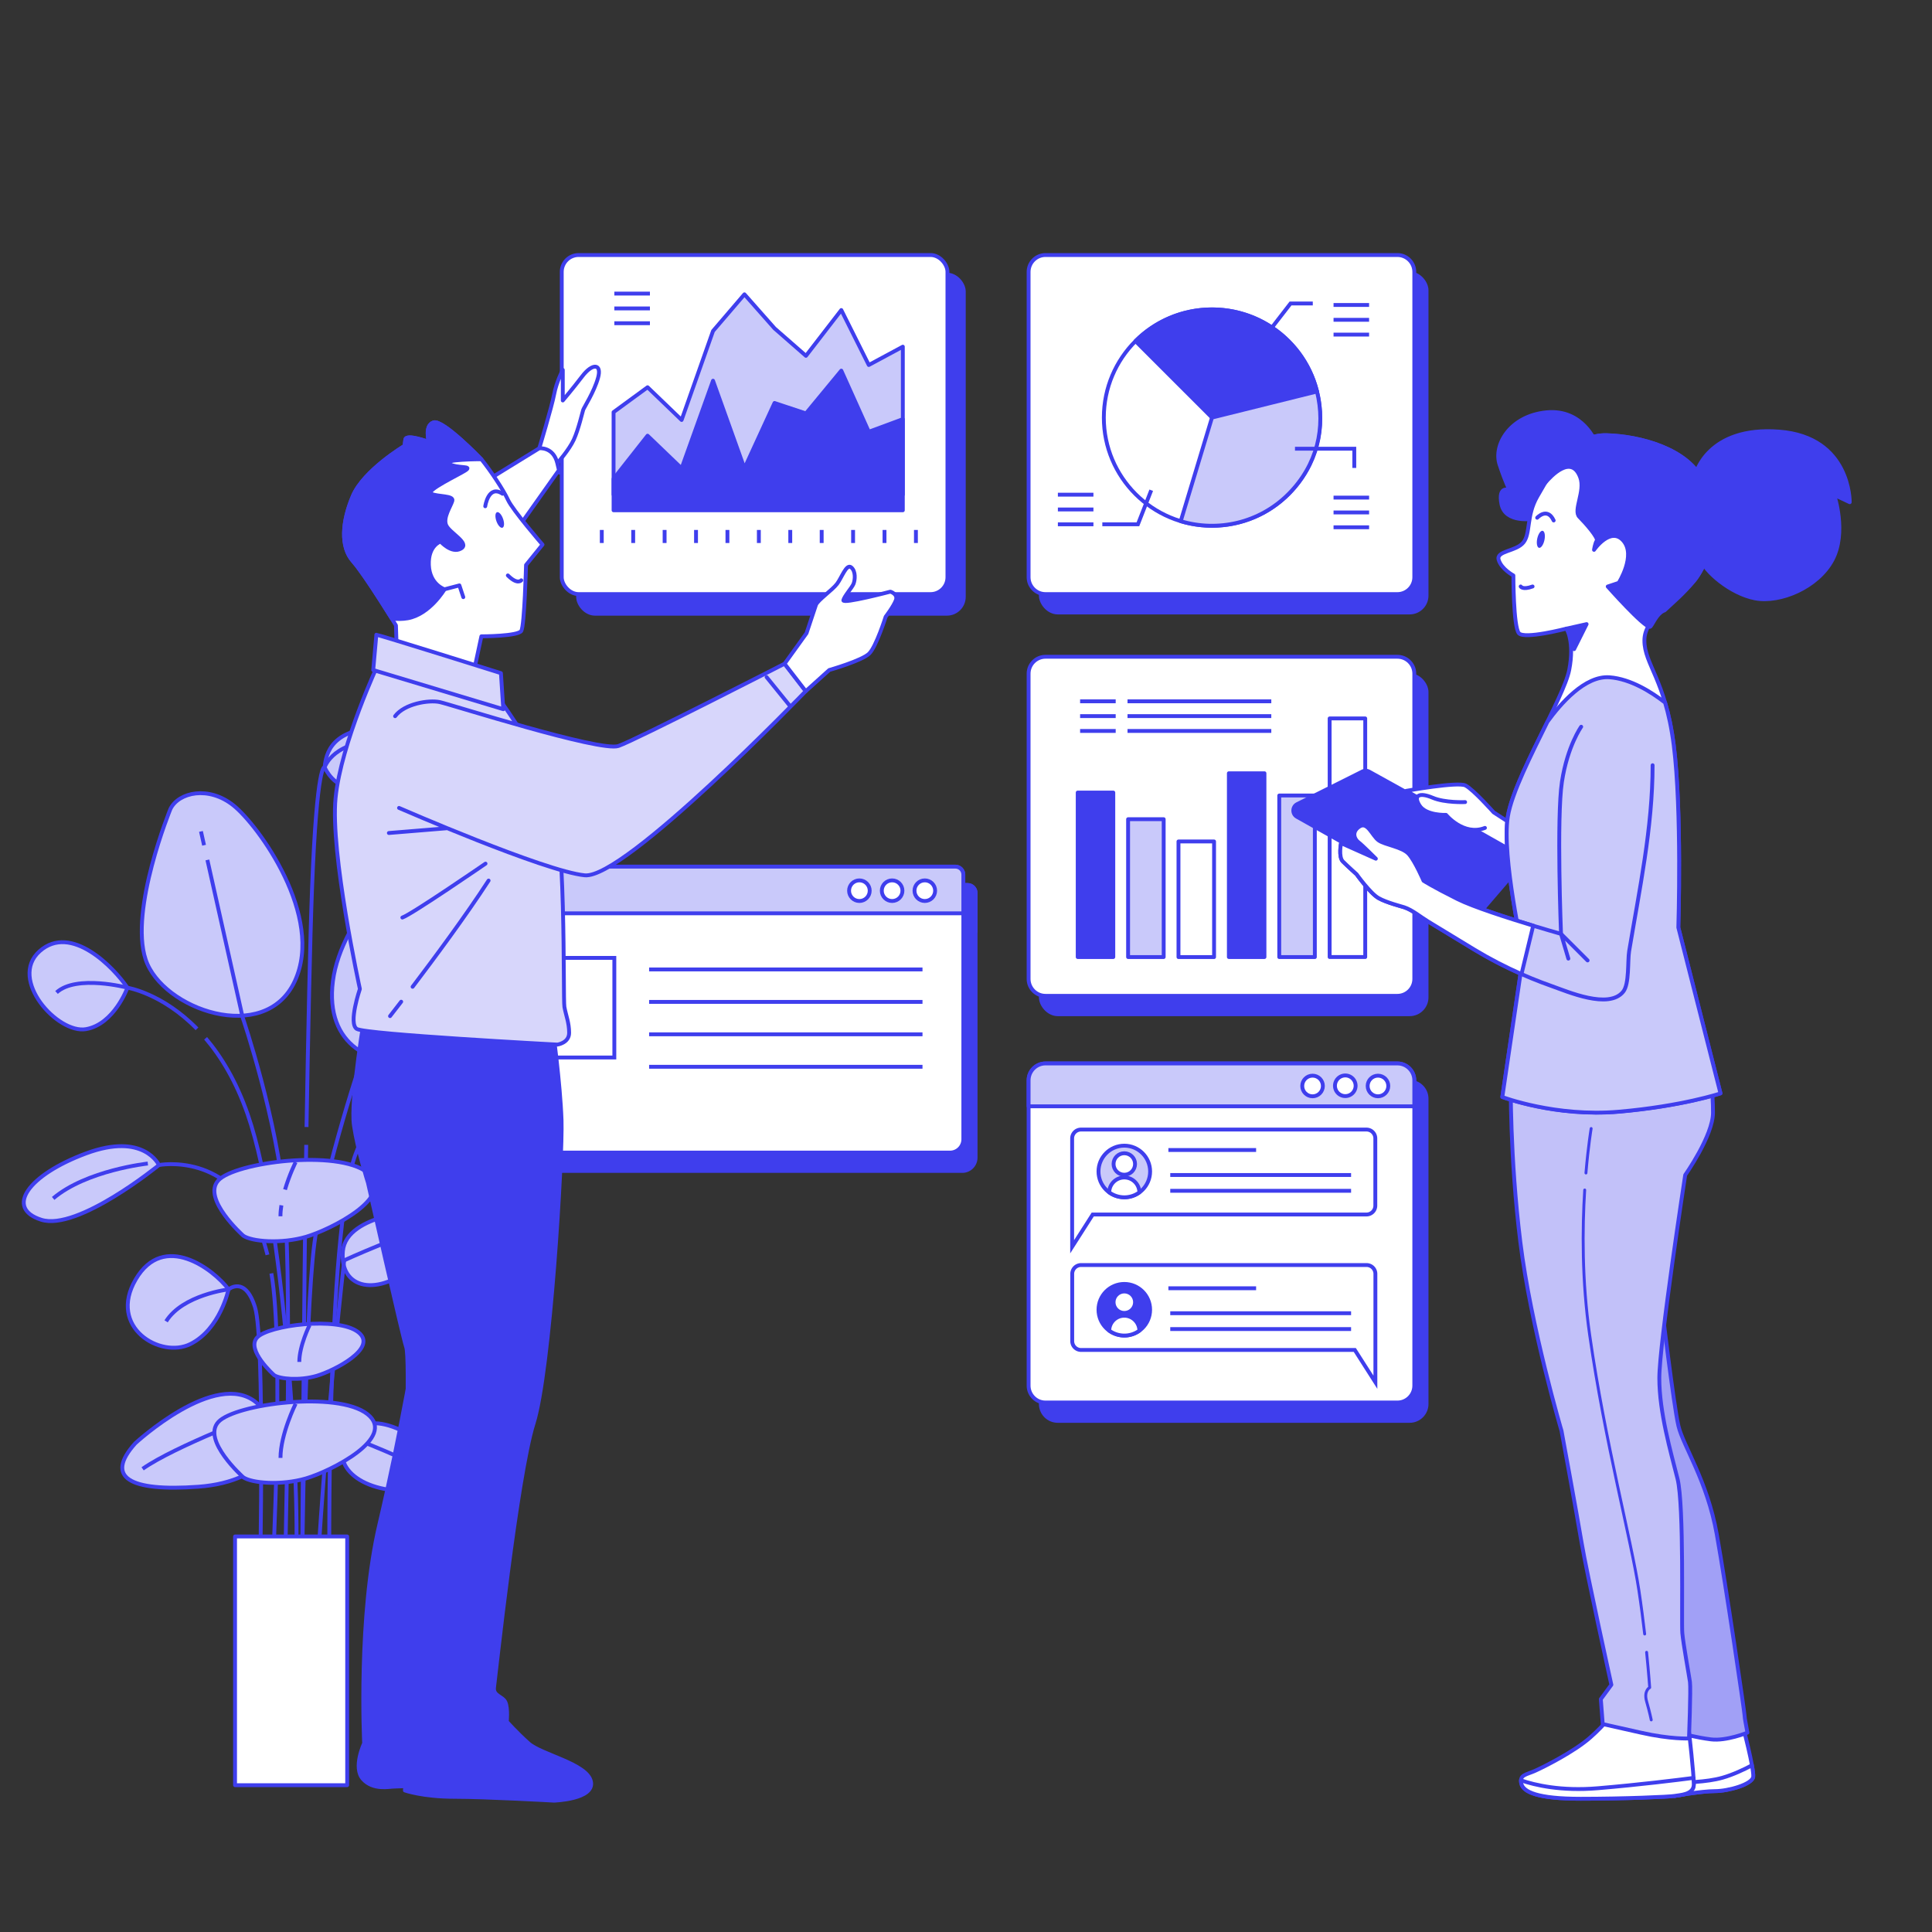 <svg xmlns="http://www.w3.org/2000/svg" viewBox="0 0 500 500"><rect x="0" y="0" width="500" height="500" fill="#333333" stroke="none"/><defs><style>.cls-1{fill:#d7d6fb}.cls-1,.cls-2,.cls-5,.cls-6,.cls-7,.cls-8{stroke-linecap:round;stroke-linejoin:round}.cls-1,.cls-10,.cls-2,.cls-5,.cls-6,.cls-7,.cls-8,.cls-9{stroke:#3f3eed}.cls-11,.cls-2,.cls-9{fill:#3f3eed}.cls-5{fill:#c9c9fa}.cls-6{fill:#fff}.cls-10,.cls-7,.cls-8{fill:none}.cls-8{stroke-width:.75px}.cls-10,.cls-9{stroke-miterlimit:10}.cls-11{stroke-width:0}</style></defs><g id="Plant"><path class="cls-5" d="M32.98 255.62s-3.43 9.44-10.72 10.72c-7.29 1.29-20.16-12.87-12.01-20.16 8.15-7.29 19.3 4.29 22.73 9.44zM44.13 209.3s-10.72 26.16-6.43 39.03c4.29 12.87 30.88 22.3 38.6 5.58 7.72-16.73-9.44-40.32-15.87-45.46-6.43-5.15-14.15-3.43-16.3.86zM106.75 220.45s-18.44 16.73-20.59 33.45c-2.14 16.73 10.29 22.73 23.16 20.59 12.87-2.14 19.3-34.74 15.44-49.75-3.86-15.01-18.01-4.29-18.01-4.29zM110.18 313.09s-20.59.86-21.44 10.72c-.86 9.86 9.01 12.01 18.87 3.43 9.86-8.58 11.15-13.72 2.57-14.15z"></path><path class="cls-10" d="M89.08 326.17s16.22-7.42 23.53-8.71"></path><path class="cls-5" d="M114.77 377.64s-15.12-14-22.72-7.65-2.17 14.85 10.87 15.8c13.04.95 17.6-1.77 11.85-8.15z"></path><path class="cls-10" d="M90.62 371.89s16.7 6.27 22.77 10.55"></path><path class="cls-5" d="M35.01 373.52s20.85-19.29 31.32-10.54c10.48 8.75 2.99 20.48-14.98 21.78-17.97 1.31-24.25-2.44-16.34-11.24z"></path><path class="cls-10" d="M68.3 365.59s-23.02 8.65-31.39 14.54"></path><path class="cls-5" d="M59.14 333.68s-2.14 10.29-9.86 14.15c-7.72 3.86-21.44-4.29-14.15-16.73 7.29-12.44 20.16-2.57 24.02 2.57zM41.13 301.51s-3.86-8.58-18.87-3-21.02 14.15-11.58 17.16c9.44 3 30.45-14.15 30.45-14.15z"></path><path class="cls-10" d="M38.26 301.12s-15.9 1.72-24.5 9.03"></path><path class="cls-5" d="M84.02 198.58s2.57 6 7.72 4.72c5.15-1.29 6.43-9.01 14.58-6.86 8.15 2.14 15.01 11.58 15.01 7.29s-10.29-15.44-21.87-15.44-15.01 4.72-15.44 10.29z"></path><path class="cls-10" d="M41.13 301.51s18.47-3.55 26.16 16.96c.75 2.01 1.39 4.12 1.93 6.28"></path><path class="cls-5" d="M118.21 281.65s3.86-8.58 18.87-3c15.01 5.58 21.02 14.15 11.58 17.16-9.44 3-30.45-14.15-30.45-14.15z"></path><path class="cls-10" d="M121.64 282.21s15.47-.86 22.78 8.17M118.21 281.65s-6.12-1.18-12.78 1.74M50.98 266.26c-9.05-9.24-17.99-10.64-17.99-10.64s-13.21-3.49-18.36 1.23M52.81 218.75l-.8-3.58M73.7 408.36s1.92-73.86 0-96.29c-1.92-22.43-10.89-48.71-10.89-48.71l-9.14-40.81M111.82 234.61l1.65-3.54M78.18 408.28s.64-67.37 3.2-86.6c2.56-19.23 12.82-49.35 12.82-49.35l15.74-33.71"></path><path class="cls-10" d="M89.08 326.17s-4.49 38.62-7.05 82.2M67.29 408.28s1.28-61.6-1.28-69.93c-2.56-8.33-6.86-4.66-6.86-4.66s-11.86 1.4-16.16 8.27M70.23 329.55c3.35 18.79.26 78.79.26 78.79"></path><path class="cls-10" d="M101.79 285.4c-3.71 2.54-7.28 6.64-9.74 13.21-7.69 20.51-6.81 109.76-6.81 109.76M53.21 268.71c4.01 4.7 7.89 11.06 10.88 19.65 10.25 29.48 14.1 105.82 12.18 119.92M79.25 296.29c-.62 37.21-1.07 111.98-1.07 111.98M79.33 291.67c.42-24.6.92-48.68 1.42-61.63 1.28-33.33 3.27-31.46 3.27-31.46s2.37-7.48 15.7-6.62"></path><g><path class="cls-5" d="M62.92 319.76s-10.72-9.56-6.43-14.26c4.29-4.7 30.88-8.15 38.6-2.04 7.72 6.11-9.44 14.73-15.87 16.62-6.43 1.88-14.15 1.25-16.3-.31z"></path><path class="cls-10" d="M72.82 311.93c-.15.97-.24 1.93-.24 2.85M76.51 300.77s-1.6 3.19-2.75 7.1"></path></g><g><path class="cls-5" d="M62.92 382.28s-10.72-9.56-6.43-14.26c4.29-4.7 30.88-8.15 38.6-2.04 7.72 6.11-9.44 14.73-15.87 16.62s-14.15 1.25-16.3-.31z"></path><path class="cls-10" d="M76.51 363.29s-3.92 7.85-3.92 14.02"></path></g><g><path class="cls-5" d="M70.9 355.84s-7.28-6.49-4.37-9.68c2.91-3.19 20.97-5.53 26.21-1.38 5.24 4.15-6.41 10-10.77 11.28s-9.61.85-11.07-.21z"></path><path class="cls-10" d="M80.12 342.94s-2.66 5.33-2.66 9.52"></path></g><path class="cls-6" d="M60.83 397.64h29.02V462H60.83z"></path></g><g id="Tab_2" data-name="Tab 2"><path class="cls-2" d="M273.74 279.97h91.08c2.41 0 4.37 1.96 4.37 4.37v79.01c0 2.41-1.96 4.37-4.37 4.37h-91.08c-2.41 0-4.37-1.96-4.37-4.37v-79.01c0-2.41 1.96-4.37 4.37-4.37z"></path><path class="cls-6" d="M270.57 275.22h91.08c2.41 0 4.37 1.96 4.37 4.37v79.01c0 2.41-1.96 4.37-4.37 4.37h-91.08c-2.41 0-4.37-1.96-4.37-4.37v-79.01c0-2.41 1.96-4.37 4.37-4.37z"></path><path class="cls-5" d="M366.02 286.31v-6.72c0-2.41-1.96-4.37-4.37-4.37h-91.08c-2.41 0-4.37 1.96-4.37 4.37v6.72h99.82z"></path><circle class="cls-6" cx="339.69" cy="281.05" r="2.67"></circle><path class="cls-6" d="M350.83 281.05a2.67 2.67 0 1 0-5.339-.001 2.67 2.67 0 0 0 5.339.001z"></path><circle class="cls-6" cx="356.62" cy="281.05" r="2.67"></circle><path class="cls-10" d="M353.65 292.33h-73.89a2.29 2.29 0 0 0-2.29 2.29v28.04l5.33-8.35h70.84a2.29 2.29 0 0 0 2.29-2.29v-17.4a2.29 2.29 0 0 0-2.29-2.29zM279.77 327.39h73.89a2.29 2.29 0 0 1 2.29 2.29v28.04l-5.33-8.35h-70.84a2.29 2.29 0 0 1-2.29-2.29v-17.4a2.29 2.29 0 0 1 2.29-2.29z"></path><g><circle class="cls-5" cx="290.97" cy="303.18" r="6.68"></circle><circle class="cls-6" cx="290.97" cy="301.24" r="2.78"></circle><path class="cls-6" d="M290.97 309.86c1.46 0 2.8-.47 3.9-1.27-.03-2.13-1.76-3.86-3.9-3.86s-3.88 1.72-3.9 3.86a6.66 6.66 0 0 0 3.9 1.27z"></path><g><path class="cls-10" d="M302.38 297.62h22.7M302.86 304.09h46.8M302.86 308.18h46.8"></path></g></g><g><circle class="cls-2" cx="290.97" cy="338.96" r="6.68"></circle><circle class="cls-6" cx="290.97" cy="337.01" r="2.78"></circle><path class="cls-6" d="M290.97 345.64c1.46 0 2.8-.47 3.9-1.27-.03-2.13-1.76-3.86-3.9-3.86s-3.88 1.72-3.9 3.86a6.66 6.66 0 0 0 3.9 1.27z"></path><g><path class="cls-10" d="M302.38 333.4h22.7M302.86 339.86h46.8M302.86 343.96h46.8"></path></g></g></g><g id="Tab_1" data-name="Tab 1"><path class="cls-2" d="M123.14 229.04h127.28c1.14 0 2.06.92 2.06 2.06v68.49a3.45 3.45 0 0 1-3.45 3.45H124.54a3.45 3.45 0 0 1-3.45-3.45V231.1c0-1.14.92-2.06 2.06-2.06z"></path><path class="cls-2" d="M123.14 229.04h127.28c1.14 0 2.06.92 2.06 2.06v10.01h-131.4V231.1c0-1.14.92-2.06 2.06-2.06z"></path><circle class="cls-2" cx="225.58" cy="235.26" r="2.67"></circle><circle class="cls-2" cx="234.04" cy="235.26" r="2.67"></circle><circle class="cls-2" cx="242.51" cy="235.26" r="2.67"></circle><path class="cls-9" d="M135.17 252.65h26.98v25.78h-26.98zM171.15 255.65h70.76M171.15 264.04h70.76M171.15 272.44h70.76M171.15 280.83h70.76"></path><g><path class="cls-6" d="M119.97 224.29h127.28c1.14 0 2.06.92 2.06 2.06v68.49a3.45 3.45 0 0 1-3.45 3.45H121.37a3.45 3.45 0 0 1-3.45-3.45v-68.49c0-1.14.92-2.06 2.06-2.06z"></path><path class="cls-5" d="M119.97 224.29h127.28c1.14 0 2.06.92 2.06 2.06v10.01h-131.4v-10.01c0-1.14.92-2.06 2.06-2.06z"></path><circle class="cls-6" cx="222.41" cy="230.51" r="2.67"></circle><circle class="cls-6" cx="230.88" cy="230.51" r="2.67"></circle><circle class="cls-6" cx="239.34" cy="230.51" r="2.67"></circle><path class="cls-10" d="M132.01 247.9h26.98v25.78h-26.98zM167.99 250.89h70.75M167.99 259.29h70.75M167.99 267.68h70.75M167.99 276.08h70.75"></path></g></g><g id="Chart_3" data-name="Chart 3"><rect class="cls-2" x="269.37" y="174.73" width="99.82" height="87.75" rx="4.37" ry="4.37"></rect><path class="cls-6" d="M270.57 169.97h91.08c2.41 0 4.37 1.96 4.37 4.37v79.01c0 2.41-1.96 4.37-4.37 4.37h-91.08c-2.41 0-4.37-1.96-4.37-4.37v-79.01c0-2.41 1.96-4.37 4.37-4.37z"></path><path class="cls-2" d="M278.91 205.11h9.21v42.57h-9.21z"></path><path class="cls-5" d="M291.95 212.01h9.21v35.67h-9.21z"></path><path class="cls-6" d="M304.99 217.77h9.21v29.92h-9.21z"></path><path class="cls-2" d="M318.03 200.12h9.21v47.56h-9.21z"></path><path class="cls-5" d="M331.07 205.88h9.21v41.81h-9.21z"></path><path class="cls-6" d="M344.11 185.93h9.21v61.75h-9.21z"></path><g><path class="cls-10" d="M279.53 181.5h9.21M279.53 185.33h9.21M279.53 189.17h9.21"></path><g><path class="cls-10" d="M291.8 181.5h37.21M291.8 185.33h37.21M291.8 189.17h37.21"></path></g></g></g><g id="Chart_2" data-name="Chart 2"><rect class="cls-2" x="269.37" y="70.76" width="99.82" height="87.75" rx="4.37" ry="4.37"></rect><path class="cls-6" d="M270.57 66h91.08c2.41 0 4.37 1.96 4.37 4.37v79.01c0 2.41-1.96 4.37-4.37 4.37h-91.08c-2.41 0-4.37-1.96-4.37-4.37V70.37c0-2.41 1.96-4.37 4.37-4.37z"></path><circle class="cls-6" cx="313.67" cy="108.07" r="28"></circle><path class="cls-2" d="M340.84 101.32a27.846 27.846 0 0 0-7.38-13.05c-10.93-10.93-28.66-10.93-39.6 0l19.8 19.8 27.18-6.75z"></path><path class="cls-5" d="m340.84 101.32-27.18 6.75-8.09 26.81c9.55 2.87 20.34.54 27.88-7.01s9.66-17.34 7.38-26.55h0z"></path><path class="cls-10" d="m324.79 90.43 9.2-11.89h5.76M345.12 78.92h9.2M345.12 82.76h9.2M345.12 86.59h9.2"></path><g><path class="cls-10" d="M345.12 128.78h9.2M345.12 132.62h9.2M345.12 136.46h9.2"></path></g><g><path class="cls-10" d="M273.78 128.02h9.2M273.78 131.85h9.2M273.78 135.69h9.2"></path></g><path class="cls-10" d="m297.94 126.87-3.45 8.82h-9.21M335.14 116.13h15.35v4.98"></path></g><g id="Chart_1" data-name="Chart 1"><rect class="cls-2" x="149.61" y="71.08" width="99.82" height="87.75" rx="4.37" ry="4.37"></rect><rect class="cls-6" x="145.38" y="66" width="99.82" height="87.75" rx="4.37" ry="4.37"></rect><path class="cls-10" d="M155.74 137.15v3.38M163.87 137.15v3.38M172 137.15v3.38M180.13 137.15v3.38M188.26 137.15v3.38M196.39 137.15v3.38M204.52 137.15v3.38M212.65 137.15v3.38M220.78 137.15v3.38M228.91 137.15v3.38M237.04 137.15v3.38"></path><path class="cls-5" d="m233.65 89.72-8.81 4.74-7.11-14.22-9.15 11.85-8.13-7.11-7.79-8.81-8.13 9.49-8.13 23.03-8.81-8.47-8.8 6.44V128h74.86V89.72z"></path><g><path class="cls-10" d="M158.99 75.98h9.21M158.99 79.82h9.21M158.99 83.65h9.21"></path></g><path class="cls-2" d="m233.65 108.48-8.81 3.26-7.11-15.82-9.15 11.08-8.13-2.71-7.79 16.93-8.13-22.69-8.13 22.69-8.81-8.46-8.8 11.17v8.13h74.86v-23.58z"></path></g><g id="Character_2" data-name="Character 2"><path class="cls-2" d="M413 114.54s-3.32-8.78-12.81-7.83c-9.49.95-13.76 8.54-12.1 13.52 1.66 4.98 2.61 6.64 2.61 6.64s-3.08-1.42-2.13 3.56c.95 4.98 8.06 4.03 9.25 3.56 1.19-.47 6.4-13.76 15.18-19.45zM352.58 199.67l-16.84 8.42c-1.34.67-1.39 2.57-.08 3.3l44.93 25.27c.78.44 1.75.27 2.34-.41l10.55-12.28c.77-.9.52-2.28-.51-2.86l-38.64-21.42c-.54-.3-1.19-.31-1.74-.04z"></path><path class="cls-6" d="m393.65 214.84-7.09-4.6s-5.3-5.95-7.3-6.96c-2-1.01-15.36 1.4-15.36 1.4l29.38 16.62.36-6.46z"></path><path class="cls-6" d="M379.17 207.58s-5.22.24-8.44-1.14c-3.22-1.37-5.07-.73-3.39 1.98 1.68 2.71 6.89 2.47 6.89 2.47s4.55 5.54 10.07 3.37M451 446.43s2.98 11.41 2.73 13.39c-.25 1.98-6.45 3.72-9.92 3.72s-10.42 1.24-10.42 1.24l.25-18.35H451z"></path><path class="cls-6" d="M453.73 459.82c.06-.5-.08-1.6-.33-2.96-2.05 1.09-4.86 2.42-7.61 3.21-4.22 1.21-10.22 1.27-12.35 1.25l-.05 3.46s6.94-1.24 10.42-1.24 9.67-1.74 9.92-3.72z"></path><path d="M429.92 336.8s3.22 27.03 4.46 32.24 7.44 14.14 9.92 28.03c2.48 13.89 7.19 46.13 7.19 46.88s.5 2.98.74 4.46c0 0-5.46 2.23-9.42 1.74-3.97-.5-7.44-1.49-7.44-1.49s1.74-10.66-1.98-29.76-7.44-38.94-9.67-52.83 6.2-29.27 6.2-29.27z" style="fill:#a1a0f6;stroke:#3f3eed;stroke-linecap:round;stroke-linejoin:round"></path><path class="cls-6" d="M417.27 443.45s-1.49 2.48-5.7 6.2c-4.22 3.72-12.15 7.69-14.39 8.68-2.23.99-3.97.99-3.47 3.22.5 2.23 4.22 3.97 15.38 3.97s23.07-.5 24.31-.74 4.96-.25 4.96-2.98-1.24-13.64-1.24-13.64l-19.84-4.71z"></path><path class="cls-6" d="M433.39 464.78c1.24-.25 4.96-.25 4.96-2.98 0-.4-.03-.98-.07-1.68-4.24.55-13.87 1.75-24.73 2.67-9.56.81-16.34-.81-19.92-2.04-.01.23 0 .49.07.8.5 2.23 4.22 3.97 15.38 3.97s23.07-.5 24.31-.74z"></path><path d="M390.98 279.76s-.25 19.59 2.48 41.67c2.73 22.07 10.66 48.86 10.66 48.86s3.97 21.58 5.21 29.02 7.69 36.71 7.69 36.71l-2.73 3.72.5 6.45s2.23.5 9.92 2.23c7.69 1.74 12.4 1.49 12.4 1.49s.5-12.9.25-14.63c-.25-1.74-1.74-9.92-1.98-12.65-.25-2.73.5-32.99-1.24-39.93-1.74-6.94-4.71-17.11-4.71-26.04s6.7-52.58 6.7-52.58 7.19-10.17 7.19-16.12-.74-8.93-.74-8.93l-51.59.74z" style="fill:#c2c1f9;stroke:#3f3eed;stroke-linecap:round;stroke-linejoin:round"></path><path class="cls-8" d="M426.14 427.61c.55 5.48.8 9.13.8 9.13s-1.59.8-.8 3.59c.8 2.79 1.2 4.78 1.2 4.78M410.12 307.97c-.62 9.9-.74 23.39 1.28 37.49 3.99 27.9 10.76 53.01 12.75 66.16.6 3.96 1.09 7.81 1.49 11.26M411.79 292.06s-.75 4.39-1.35 11.51"></path><g><path class="cls-2" d="M438.86 122.61s3.08-12.33 21.59-10.91 18.26 18.27 18.26 18.27l-4.03-1.9s3.32 9.73-.47 16.84c-3.8 7.12-13.52 11.15-19.93 9.96s-13.28-7.12-14.23-10.44c-.95-3.32 2.61-14.94-1.19-21.82z"></path><path class="cls-6" d="M402.09 121.18s-1.42 2.37-4.27 7.35c-2.85 4.98-1.66 9.49-3.56 11.86-1.9 2.37-7.12 2.13-6.4 4.51.71 2.37 3.8 4.03 3.8 4.03s0 13.28 1.42 14.94c1.42 1.66 12.33-1.19 12.33-1.19s2.13 3.32.71 10.67-14.23 27.75-15.89 37.95c-1.66 10.2 4.03 35.58 4.03 35.58l-5.46 37s13.76 5.22 30.13 3.8c16.37-1.42 26.33-4.74 26.33-4.74l-10.91-42.93s.95-30.36-1.19-47.2c-2.13-16.84-7.59-20.87-7.59-27.04s7.83-9.49 12.81-15.42c2.27-2.7 8.3-13.05 2.37-25.86-3.89-8.39-16.37-11.62-24.91-11.86-8.54-.24-13.76 8.54-13.76 8.54z"></path><path class="cls-2" d="m405.41 162.69 5.2-1.17-3.24 6.48s-.68-3.34-1.96-5.32z"></path><path class="cls-5" d="m445.26 282.96-10.91-42.93s.95-30.36-1.19-47.2c-.57-4.48-1.37-8.05-2.24-10.99-3.49-2.72-8.88-6.14-14.36-6.56-6.37-.49-12.74 6.89-16.09 11.53-4.17 8.48-9.24 18.36-10.24 24.52-1.66 10.2 4.03 35.58 4.03 35.58l-5.46 37s13.76 5.22 30.13 3.8c16.37-1.42 26.33-4.74 26.33-4.74z"></path><path class="cls-2" d="M415.85 112.64c-8.54-.24-13.76 8.54-13.76 8.54s-.74 1.24-2.22 3.8c1.48-1.76 6.86-7.53 9.1-1.42 1.31 3.56-1.9 8.54-.24 10.2s4.98 5.46 4.51 6.17c-.47.71-.71 2.37-.71 2.37s4.27-6.17 7.59-2.37-1.19 10.91-1.19 10.91l-2.85.95s9.25 10.44 10.91 10.44c.46 0 1.66-3.56 3.8-4.27 2.46-2.33 4.52-3.93 7.59-7.59 2.27-2.7 8.3-13.05 2.37-25.86-3.89-8.4-16.37-11.62-24.91-11.86z"></path><path class="cls-11" d="M399.7 139.77c-.26 1.22-.89 2.11-1.4 2.01-.51-.11-.72-1.19-.46-2.4.26-1.22.89-2.11 1.4-2.01.51.11.72 1.18.46 2.4z"></path><path class="cls-7" d="M397.82 133.99s2.61-2.85 4.27.71M393.55 151.78s.47.95 3.08 0"></path></g><g><path class="cls-5" d="M409.21 188.08s-3.56 4.98-4.98 14.23c-1.42 9.25-.24 39.38-.24 39.38s-20.16-5.69-26.8-9.01c-6.64-3.32-8.78-4.74-8.78-4.74s-2.13-4.98-3.8-6.88c-1.66-1.9-6.17-2.37-7.83-3.56-1.66-1.19-2.85-4.98-4.98-3.56-2.13 1.42-1.19 3.32-.24 4.03.95.71 4.51 4.27 4.51 4.27l-9.01-4.03s-.71 3.56.47 4.74 3.56 3.32 3.56 3.32 3.56 4.98 5.69 6.17c2.13 1.19 5.93 2.13 6.64 2.37 2.13.71 4.26 2.52 6.16 3.67 4.03 2.45 8.06 4.91 12.09 7.35 6.11 3.69 12.91 6.9 19.77 9.31 4.32 1.52 14.89 6.16 18.64 1.51 1.62-2.01 1.12-7.97 1.54-10.5 2.65-15.91 6.07-31.92 6.07-48.11"></path><path class="cls-6" d="M396.8 239.57c-6.47-1.96-15.56-4.87-19.61-6.9-6.64-3.32-8.78-4.74-8.78-4.74s-2.13-4.98-3.8-6.88c-1.66-1.9-6.17-2.37-7.83-3.56-1.66-1.19-2.85-4.98-4.98-3.56-2.13 1.42-1.19 3.32-.24 4.03.95.71 4.51 4.27 4.51 4.27l-9.01-4.03s-.71 3.56.47 4.74 3.56 3.32 3.56 3.32 3.56 4.98 5.69 6.17c2.13 1.19 5.93 2.13 6.64 2.37 2.13.71 4.26 2.52 6.16 3.67 4.03 2.45 8.06 4.91 12.09 7.35 3.81 2.3 7.89 4.42 12.09 6.27l3.03-12.53z"></path><path class="cls-7" d="m410.87 248.56-6.88-6.88 1.9 6.41"></path></g></g><g id="Character_1" data-name="Character 1"><path class="cls-2" d="M108.09 345s-4.29 25.72-9.89 49.46c-5.61 23.74-3.96 56.71-3.96 56.71s-2.97 6.26-.33 9.23c2.64 2.97 6.92 1.98 7.91 1.98s7.91-.33 7.91-.33 5.28-31.32 7.25-59.68c1.98-28.36.33-71.55-1.65-69.9-1.98 1.65-6.26 10.22-6.26 10.22l-.99 2.31z"></path><path class="cls-2" d="M94.57 261.58s-3.96 23.08-2.97 29.68 3.63 14.84 3.63 14.84 8.9 39.57 9.89 42.53c.99 2.97 0 38.25-1.98 53.75s1.32 25.72 1.98 30.66c.66 4.95.33 21.1.33 21.1l-.66 9.23s4.62 1.65 12.86 1.65 25.72.99 25.72.99 10.55-.33 9.56-4.95c-.99-4.62-12.86-6.92-16.16-9.89-3.3-2.97-5.61-5.61-5.61-5.61s.33-3.3-.33-4.95c-.66-1.65-3.3-1.65-2.97-3.96.33-2.31 5.94-54.74 10.22-68.25s7.58-68.91 7.25-78.48c-.33-9.56-2.31-24.07-2.31-24.07l-48.47-4.29z"></path><path class="cls-1" d="M98 171.58s-9.73 20.69-11.15 34.88c-1.42 14.2 6.29 49.48 6.29 49.48s-3.04 8.92-.81 10.34 51.92 4.06 51.92 4.06 3.04-.41 3.04-3.04-.81-4.46-1.22-6.69.61-47.86-3.85-58-13.59-22.51-13.59-22.51l-30.62-8.52z"></path><path class="cls-7" d="M106.78 255.38c5.51-7.26 13.8-18.43 19.67-27.49M100.94 262.97s1.1-1.4 2.89-3.73M125.65 223.51s-19.13 13.15-21.52 13.95"></path><path class="cls-6" d="M139.57 116.01s3.24-10.75 3.85-13.99c.61-3.24 2.23-6.29 2.23-6.29v7.91s2.43-2.84 5.07-6.29 5.07-3.24 4.06.41c-1.01 3.65-3.65 7.71-3.85 8.31s-1.22 5.07-2.43 7.71-4.26 6.08-4.26 6.08l-4.66-3.85z"></path><path class="cls-6" d="m126.39 124.12 13.18-8.11s3.65-.41 4.66 3.85c1.01 4.26.41 1.83.41 1.83l-10.34 14.6-7.91-12.17z"></path><g><path class="cls-6" d="M124.57 118.85s-9.94-10.34-12.37-9.53c-2.43.81-1.22 5.07-1.22 5.07s-5.88-2.23-6.08-.61l-.2 1.62s-10.55 6.29-13.38 12.98c-2.84 6.69-3.24 13.18 0 16.83 3.24 3.65 11.15 16.63 11.15 16.63l.2 6.29 20.08 5.07 1.83-8.52s9.53 0 10.34-1.42 1.22-17.04 1.22-17.04l4.26-5.27s-7.71-8.92-8.92-11.56-4.46-7.5-6.9-10.55z"></path><path class="cls-7" d="M134.9 150.18s-.95 1.26-3.47-1.26"></path><path class="cls-2" d="M124.57 118.85s-9.94-10.34-12.37-9.53c-2.43.81-1.22 5.07-1.22 5.07s-5.88-2.23-6.08-.61l-.2 1.62s-10.55 6.29-13.38 12.98c-2.84 6.69-3.24 13.18 0 16.83 2.51 2.82 7.8 11.21 10.08 14.88 1.39.15 2.8.16 4.12-.08 5.68-1.01 9.53-7.5 9.53-7.5s-3.85-1.22-4.06-6.29c-.2-5.07 3.04-6.08 3.04-6.08s2.84 3.24 5.27 1.83-3.04-4.06-3.85-6.08 1.22-4.87 1.62-6.29-3.85-1.01-5.48-1.83c-1.62-.81 7.1-4.87 8.92-6.08s-2.03-.41-4.26-1.62c-2.23-1.22 8.31-1.22 8.31-1.22z"></path><path class="cls-11" d="M130.19 134.26c.39 1.11.33 2.14-.15 2.31s-1.18-.59-1.57-1.7c-.39-1.11-.33-2.14.15-2.31s1.18.59 1.57 1.7z"></path><path class="cls-7" d="M125.58 131.02s.81-5.68 4.46-3.24M115.03 152.51l3.86-1.01 1.01 3.04"></path></g><path class="cls-1" d="M97.39 164.27c.61 0 32.25 9.94 32.25 9.94l.61 9.33-33.66-10.14.81-9.13z"></path><g><path class="cls-1" d="M103.27 209.09s37.72 16.43 48.06 17.44c10.34 1.01 57.19-47.66 57.19-47.66l-5.48-7.1s-38.33 19.67-42.99 21.29c-4.66 1.62-43.4-10.75-46.24-11.36-2.84-.61-9.13.41-11.56 3.65"></path><path class="cls-7" d="m115.44 214.37-14.8 1.21M198.39 175.23l6.08 7.5"></path><path class="cls-6" d="m203.05 171.78 5.68-7.91 2.43-7.3c.41-1.22 4.26-3.85 5.48-5.48 1.22-1.62 2.43-5.27 3.65-4.26s1.01 3.24.61 4.26c-.41 1.01-2.43 3.24-2.64 4.26s12.17-2.23 12.17-2.23 2.03.61 1.42 2.23c-.61 1.62-2.64 4.26-2.64 4.26s-2.43 7.71-4.26 9.53c-1.83 1.83-10.34 4.26-10.34 4.26l-6.08 5.48-5.48-7.1z"></path></g></g></svg>